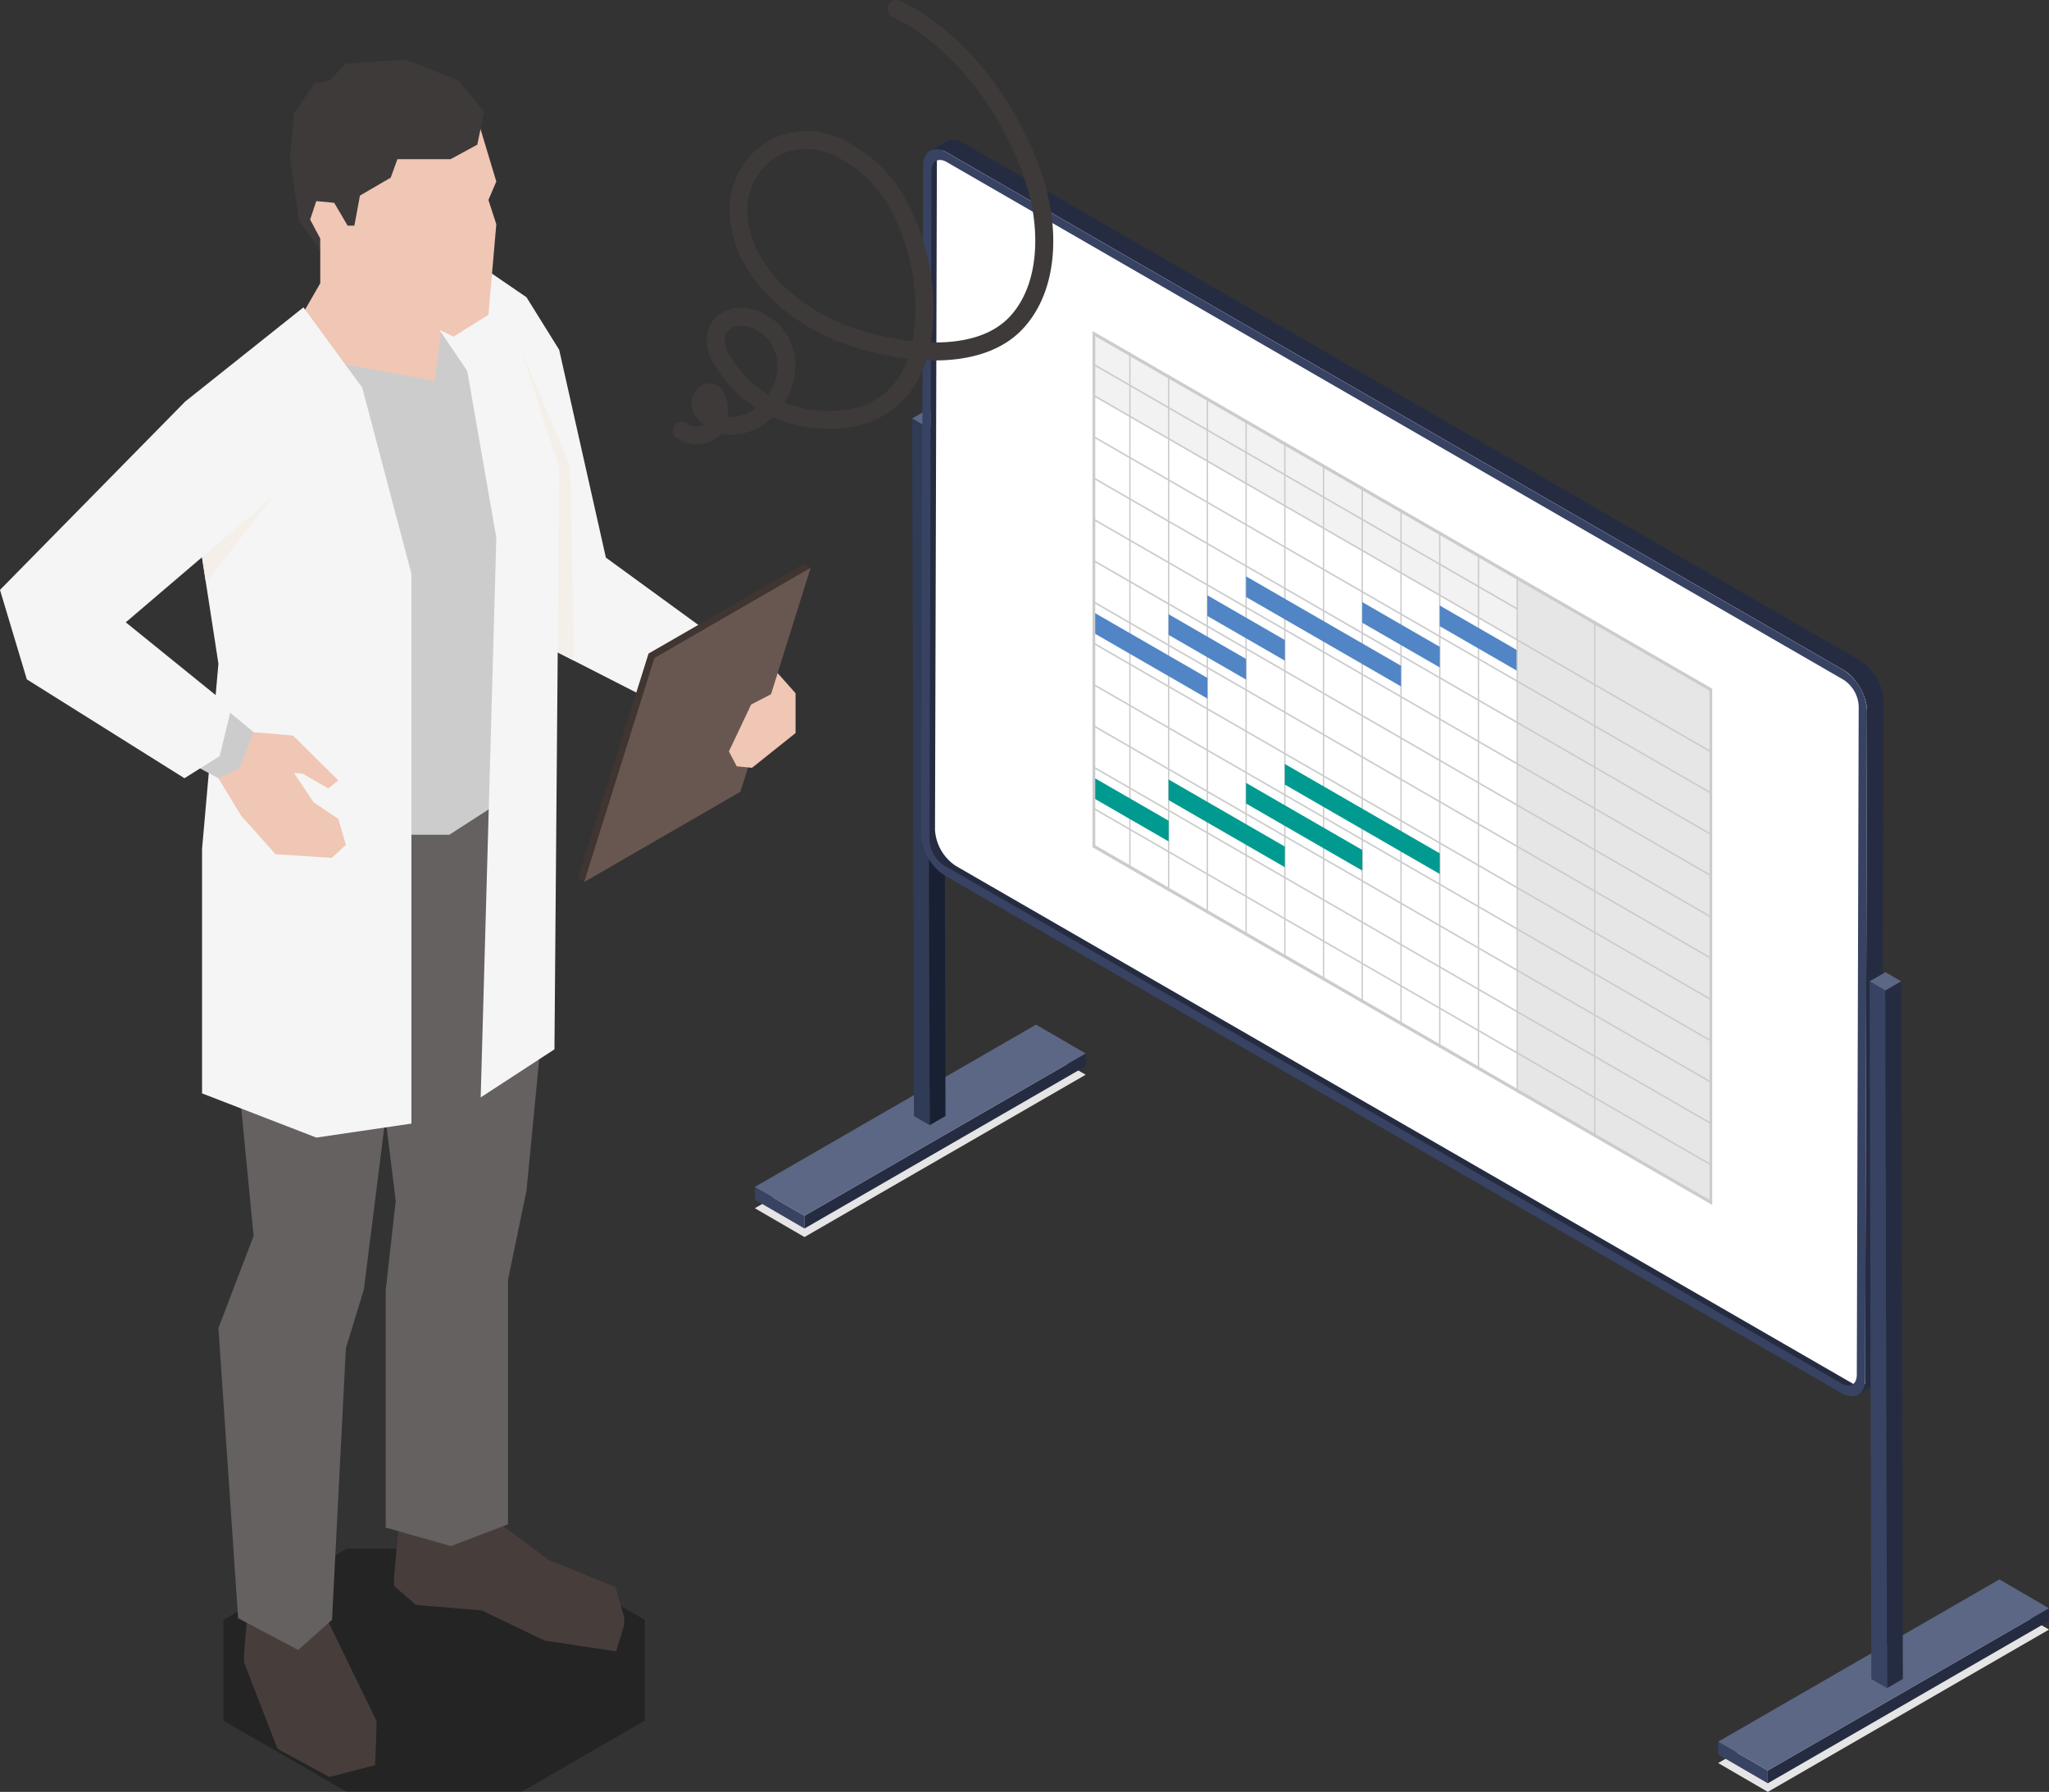 <svg id="グループ_3209" data-name="グループ 3209" xmlns="http://www.w3.org/2000/svg" xmlns:xlink="http://www.w3.org/1999/xlink" width="171.479" height="150" viewBox="0 0 171.479 150">
  <rect x="0" y="0" width="171.479" height="150" fill="#333333" stroke="none"/>
  <defs>
    <clipPath id="clip-path">
      <rect id="長方形_913" data-name="長方形 913" width="171.48" height="150" fill="none"/>
    </clipPath>
    <clipPath id="clip-path-3">
      <rect id="長方形_907" data-name="長方形 907" width="108.305" height="62.441" fill="none"/>
    </clipPath>
    <clipPath id="clip-path-5">
      <path id="パス_14206" data-name="パス 14206" d="M157.519,23.395c-.024,0-.045,0-.067.007s-.049,0-.07.006l-.021.005a.843.843,0,0,0-.091.023.627.627,0,0,0-.067.019.948.948,0,0,0-.089.039c-.016.007-.034.013-.049.021l-.02.012q-.692.4-1.384.8a.551.551,0,0,1,.076-.036.835.835,0,0,1,.081-.036c.023-.008.047-.014.07-.021s.06-.016.09-.022.06-.008.089-.011l.066-.007c.035,0,.069,0,.1,0l.066,0c.039,0,.08.011.122.019.018,0,.035,0,.053.008.059.014.12.03.181.05s.1.038.154.061c.014.006.029.01.044.017.068.031.136.066.206.107l75.049,43.329c.021.011.04.026.06.038a3.045,3.045,0,0,1,.306.214l.02.015a3.717,3.717,0,0,1,.292.267l.046.047c.09.094.178.193.261.3l.045.059c.083.107.164.218.238.333.016.024.03.049.044.071.037.06.073.118.106.18.018.031.035.063.052.094.029.056.059.113.086.17.014.027.027.056.039.083a4.259,4.259,0,0,1,.164.407c.008.021.016.044.022.065a3.875,3.875,0,0,1,.109.393c.008.036.015.072.021.107s.017.085.022.127.01.077.015.117.009.084.012.126c0,.067.008.135.008.2l-.159,55.978a1.38,1.38,0,0,1-.578,1.263l1.385-.8a1.38,1.38,0,0,0,.577-1.264l.159-55.978c0-.056,0-.111,0-.168,0-.012,0-.024,0-.036,0-.039-.007-.079-.012-.118s-.008-.081-.015-.122-.014-.082-.021-.123-.009-.058-.016-.088c0-.007-.005-.016-.006-.022a3.951,3.951,0,0,0-.109-.394c0-.011-.005-.023-.01-.035s-.008-.02-.012-.031c-.048-.136-.1-.271-.165-.4,0-.01-.008-.021-.012-.032s-.019-.036-.028-.054c-.027-.056-.055-.11-.084-.166l-.053-.1c-.034-.059-.068-.117-.1-.173-.014-.021-.025-.044-.038-.065,0,0-.007-.008-.01-.013-.074-.114-.153-.225-.235-.331l-.047-.061c-.083-.1-.169-.2-.259-.294-.016-.017-.033-.033-.049-.049a3.565,3.565,0,0,0-.289-.264.289.289,0,0,0-.025-.018,2.893,2.893,0,0,0-.3-.211c-.009-.006-.018-.014-.027-.019l-.035-.021L158.447,23.66c-.069-.04-.138-.075-.2-.106-.016-.007-.031-.012-.047-.019-.051-.022-.1-.043-.151-.06h0a1.684,1.684,0,0,0-.179-.049l-.046-.007c-.04-.007-.079-.015-.119-.02h-.012c-.021,0-.042,0-.064,0l-.077,0h-.025" transform="translate(-155.66 -23.394)" fill="none"/>
    </clipPath>
    <linearGradient id="linear-gradient" x1="-0.399" y1="1.203" x2="-0.395" y2="1.203" gradientUnits="objectBoundingBox">
      <stop offset="0" stop-color="#252c42"/>
      <stop offset="0.031" stop-color="#252c42"/>
      <stop offset="0.058" stop-color="#44527a"/>
      <stop offset="0.914" stop-color="#44527a"/>
      <stop offset="0.956" stop-color="#252c42"/>
      <stop offset="1" stop-color="#252c42"/>
    </linearGradient>
    <clipPath id="clip-path-7">
      <rect id="長方形_911" data-name="長方形 911" width="35.262" height="20.358" fill="none"/>
    </clipPath>
  </defs>
  <g id="グループ_3223" data-name="グループ 3223" clip-path="url(#clip-path)">
    <g id="グループ_3213" data-name="グループ 3213">
      <g id="グループ_3212" data-name="グループ 3212" clip-path="url(#clip-path)">
        <g id="グループ_3211" data-name="グループ 3211" transform="translate(63.172 87.559)" style="mix-blend-mode: multiply;isolation: isolate">
          <g id="グループ_3210" data-name="グループ 3210">
            <g id="グループ_3209-2" data-name="グループ 3209" clip-path="url(#clip-path-3)">
              <path id="パス_14194" data-name="パス 14194" d="M230.5,221.559l4.153,2.413-23.533,13.587-4.154-2.414ZM126.344,188.7l4.153,2.413,23.534-13.587-4.153-2.413Z" transform="translate(-126.344 -175.118)" fill="#e5e5e5"/>
            </g>
          </g>
        </g>
      </g>
    </g>
    <path id="パス_14195" data-name="パス 14195" d="M287.581,291.6l0,1.068,4.153,2.414,0-1.068Z" transform="translate(-143.79 -145.8)" fill="#384363"/>
    <path id="パス_14196" data-name="パス 14196" d="M295.887,282.84l0,1.068,23.534-13.587,0-1.068Z" transform="translate(-147.943 -134.627)" fill="#252c42"/>
    <path id="パス_14197" data-name="パス 14197" d="M287.581,278.013l4.153,2.414,23.533-13.586-4.153-2.414Z" transform="translate(-143.79 -132.213)" fill="#5b6784"/>
    <path id="パス_14198" data-name="パス 14198" d="M126.344,198.717l0,1.068L130.5,202.2l0-1.068Z" transform="translate(-63.172 -99.359)" fill="#384363"/>
    <path id="パス_14199" data-name="パス 14199" d="M134.65,189.959l0,1.068,23.533-13.587,0-1.067Z" transform="translate(-67.325 -88.186)" fill="#252c42"/>
    <path id="パス_14200" data-name="パス 14200" d="M126.344,185.131l4.153,2.414,23.534-13.587-4.153-2.414Z" transform="translate(-63.172 -85.772)" fill="#5b6784"/>
    <path id="パス_14201" data-name="パス 14201" d="M152.686,70.051l.143,58.4,1.316.765L154,70.817Z" transform="translate(-76.343 -35.026)" fill="#303b56"/>
    <path id="パス_14202" data-name="パス 14202" d="M155.318,70.816l.143,58.4,1.325-.766-.143-58.4Z" transform="translate(-77.659 -35.025)" fill="#192033"/>
    <path id="パス_14203" data-name="パス 14203" d="M152.686,69.287l1.316.765,1.325-.765-1.316-.764Z" transform="translate(-76.343 -34.261)" fill="#5b6784"/>
    <g id="グループ_3215" data-name="グループ 3215">
      <g id="グループ_3214" data-name="グループ 3214" clip-path="url(#clip-path)">
        <path id="パス_14204" data-name="パス 14204" d="M155.739,26.978a.9.9,0,0,1,.373-.819l1.385-.8a.892.892,0,0,0-.373.818l-.159,55.977a1.914,1.914,0,0,0,.017.211c.006.054.013.107.022.162s.025.114.04.172.023.086.036.13.041.114.064.171.035.093.056.138.041.082.061.123c.039.074.077.147.121.218.031.051.064.1.1.149s.048.071.074.1c.042.056.087.108.133.16.025.027.048.056.073.082a2.412,2.412,0,0,0,.186.174c.013.011.026.025.04.037a1.89,1.89,0,0,0,.253.175l75.049,43.33a1.476,1.476,0,0,0,.263.12,1.03,1.03,0,0,0,.231.05c.02,0,.037,0,.055,0a.777.777,0,0,0,.154-.008.638.638,0,0,0,.12-.04.686.686,0,0,0,.085-.033l-.013.008-.363.211-1.008.586-.013.008a.634.634,0,0,1-.07.023.664.664,0,0,1-.121.042l-.012,0a.741.741,0,0,1-.142,0c-.019,0-.036,0-.055,0h-.006a1.041,1.041,0,0,1-.223-.049l0,0a1.512,1.512,0,0,1-.261-.119l-75.049-43.33-.022-.012a2.01,2.01,0,0,1-.23-.162c-.018-.013-.032-.03-.049-.044-.061-.052-.12-.106-.177-.166-.026-.028-.051-.059-.077-.088-.044-.051-.087-.1-.13-.155-.026-.035-.051-.071-.076-.107s-.046-.061-.067-.093c-.011-.017-.019-.036-.029-.054q-.066-.109-.122-.221c-.015-.029-.033-.054-.046-.082-.006-.012-.009-.025-.016-.038-.021-.047-.038-.093-.057-.141s-.036-.081-.049-.122c-.005-.016-.008-.032-.014-.048-.013-.044-.024-.087-.036-.131s-.024-.076-.032-.114c0-.019,0-.037-.007-.057-.011-.054-.016-.106-.023-.16,0-.034-.012-.069-.014-.1s0-.074,0-.111Z" transform="translate(-77.79 -12.677)" fill="#252c42"/>
        <path id="パス_14205" data-name="パス 14205" d="M233.933,128.579c.571,0,.634-.654.635-.936l.159-55.978a3.888,3.888,0,0,0-1.737-3.006L157.943,25.331a1.355,1.355,0,0,0-.651-.207c-.57,0-.634.654-.635.936L156.5,82.037a3.89,3.89,0,0,0,1.737,3.007l75.047,43.328a1.358,1.358,0,0,0,.65.207" transform="translate(-78.25 -12.562)" fill="#fff"/>
      </g>
    </g>
    <g id="グループ_3217" data-name="グループ 3217" transform="translate(77.83 11.697)">
      <g id="グループ_3216" data-name="グループ 3216" clip-path="url(#clip-path-5)">
        <rect id="長方形_910" data-name="長方形 910" width="130.993" height="121.995" transform="matrix(0.506, -0.862, 0.862, 0.506, -45.854, 78.146)" fill="url(#linear-gradient)"/>
      </g>
    </g>
    <g id="グループ_3222" data-name="グループ 3222">
      <g id="グループ_3221" data-name="グループ 3221" clip-path="url(#clip-path)">
        <path id="パス_14207" data-name="パス 14207" d="M154.185,82.374a4.355,4.355,0,0,0,1.968,3.41l75.049,43.33c1.085.626,1.978.12,1.982-1.129l.159-55.978a4.359,4.359,0,0,0-1.969-3.41l-75.049-43.33c-1.085-.626-1.978-.117-1.982,1.13Zm.7.4.158-55.977c0-.809.578-1.137,1.282-.73L231.372,69.4a2.81,2.81,0,0,1,1.273,2.205l-.159,55.977c0,.812-.576,1.14-1.281.733l-75.049-43.33a2.809,2.809,0,0,1-1.273-2.207" transform="translate(-77.092 -12.5)" fill="#384363"/>
        <path id="パス_14208" data-name="パス 14208" d="M312.931,164.3l.143,58.4,1.316.764-.143-58.4Z" transform="translate(-156.465 -82.148)" fill="#384363"/>
        <path id="パス_14209" data-name="パス 14209" d="M315.564,165.061l.143,58.4,1.325-.765-.143-58.4Z" transform="translate(-157.782 -82.148)" fill="#252c42"/>
        <path id="パス_14210" data-name="パス 14210" d="M312.931,163.531l1.316.764,1.325-.764-1.316-.764Z" transform="translate(-156.465 -81.383)" fill="#5b6784"/>
        <path id="パス_14211" data-name="パス 14211" d="M183.093,61.038v2.595l3.014,1.741v-2.6Z" transform="translate(-91.547 -30.519)" fill="#f2f2f2"/>
        <path id="パス_14212" data-name="パス 14212" d="M183.093,55.855v2.592l3.014,1.741V57.6Z" transform="translate(-91.547 -27.927)" fill="#f2f2f2"/>
        <path id="パス_14213" data-name="パス 14213" d="M189.122,64.52v2.595l3.24,1.871V66.39Z" transform="translate(-94.561 -32.26)" fill="#f2f2f2"/>
        <path id="パス_14214" data-name="パス 14214" d="M189.122,59.336v2.592l3.241,1.87V61.206Z" transform="translate(-94.561 -29.668)" fill="#f2f2f2"/>
        <path id="パス_14215" data-name="パス 14215" d="M195.6,68.261v2.6l3.241,1.871V70.133Z" transform="translate(-97.802 -34.131)" fill="#f2f2f2"/>
        <path id="パス_14216" data-name="パス 14216" d="M195.6,63.077v2.592l3.241,1.871V64.949Z" transform="translate(-97.802 -31.539)" fill="#f2f2f2"/>
        <path id="パス_14217" data-name="パス 14217" d="M202.085,72V74.6l3.242,1.872v-2.6Z" transform="translate(-101.043 -36.002)" fill="#f2f2f2"/>
        <path id="パス_14218" data-name="パス 14218" d="M202.085,66.82v2.592l3.242,1.872V68.692Z" transform="translate(-101.043 -33.41)" fill="#f2f2f2"/>
        <path id="パス_14219" data-name="パス 14219" d="M208.57,75.748v2.6l3.241,1.871V77.619Z" transform="translate(-104.285 -37.874)" fill="#f2f2f2"/>
        <path id="パス_14220" data-name="パス 14220" d="M208.57,70.564v2.592l3.241,1.871V72.435Z" transform="translate(-104.285 -35.282)" fill="#f2f2f2"/>
        <path id="パス_14221" data-name="パス 14221" d="M215.052,79.49v2.595l3.24,1.871V81.361Z" transform="translate(-107.526 -39.745)" fill="#f2f2f2"/>
        <path id="パス_14222" data-name="パス 14222" d="M215.052,74.306V76.9l3.24,1.87V76.177Z" transform="translate(-107.526 -37.153)" fill="#f2f2f2"/>
        <path id="パス_14223" data-name="パス 14223" d="M221.533,83.232v2.6l3.24,1.871V85.1Z" transform="translate(-110.767 -41.616)" fill="#f2f2f2"/>
        <path id="パス_14224" data-name="パス 14224" d="M221.533,78.048V80.64l3.24,1.871V79.919Z" transform="translate(-110.767 -39.024)" fill="#f2f2f2"/>
        <path id="パス_14225" data-name="パス 14225" d="M228.014,86.974v2.595l3.243,1.872V88.847Z" transform="translate(-114.007 -43.487)" fill="#f2f2f2"/>
        <path id="パス_14226" data-name="パス 14226" d="M228.014,81.79v2.592l3.243,1.872V83.663Z" transform="translate(-114.007 -40.895)" fill="#f2f2f2"/>
        <path id="パス_14227" data-name="パス 14227" d="M234.5,90.719v2.595l3.24,1.871V92.59Z" transform="translate(-117.251 -45.36)" fill="#f2f2f2"/>
        <path id="パス_14228" data-name="パス 14228" d="M234.5,85.535v2.592l3.24,1.87V87.406Z" transform="translate(-117.251 -42.768)" fill="#f2f2f2"/>
        <path id="パス_14229" data-name="パス 14229" d="M240.982,94.461v2.6l3.24,1.871V96.332Z" transform="translate(-120.491 -47.23)" fill="#f2f2f2"/>
        <path id="パス_14230" data-name="パス 14230" d="M240.982,89.277v2.592l3.24,1.871V91.148Z" transform="translate(-120.491 -44.638)" fill="#f2f2f2"/>
        <path id="パス_14231" data-name="パス 14231" d="M247.464,98.2V100.8l3.243,1.872v-2.6Z" transform="translate(-123.732 -49.102)" fill="#f2f2f2"/>
        <path id="パス_14232" data-name="パス 14232" d="M247.464,93.02v2.592l3.243,1.872V94.892Z" transform="translate(-123.732 -46.51)" fill="#f2f2f2"/>
        <path id="パス_14233" data-name="パス 14233" d="M253.95,176.286v3.153l6.481,3.742v-3.153Z" transform="translate(-126.975 -88.143)" fill="#e6e6e6"/>
        <path id="パス_14234" data-name="パス 14234" d="M253.95,169.376v3.455l6.481,3.742v-3.455Z" transform="translate(-126.975 -84.688)" fill="#e6e6e6"/>
        <path id="パス_14235" data-name="パス 14235" d="M253.95,162.46v3.458l6.481,3.742V166.2Z" transform="translate(-126.975 -81.23)" fill="#e6e6e6"/>
        <path id="パス_14236" data-name="パス 14236" d="M253.95,155.543V159l6.481,3.742v-3.458Z" transform="translate(-126.975 -77.772)" fill="#e6e6e6"/>
        <path id="パス_14237" data-name="パス 14237" d="M253.95,148.628v3.458l6.481,3.742V152.37Z" transform="translate(-126.975 -74.314)" fill="#e6e6e6"/>
        <path id="パス_14238" data-name="パス 14238" d="M253.95,141.712v3.458l6.481,3.742v-3.458Z" transform="translate(-126.975 -70.856)" fill="#e6e6e6"/>
        <path id="パス_14239" data-name="パス 14239" d="M253.95,134.8v3.458L260.431,142v-3.458Z" transform="translate(-126.975 -67.398)" fill="#e6e6e6"/>
        <path id="パス_14240" data-name="パス 14240" d="M253.95,127.88v3.458l6.481,3.742v-3.458Z" transform="translate(-126.975 -63.94)" fill="#e6e6e6"/>
        <path id="パス_14241" data-name="パス 14241" d="M253.95,120.964v3.458l6.481,3.742v-3.458Z" transform="translate(-126.975 -60.482)" fill="#e6e6e6"/>
        <path id="パス_14242" data-name="パス 14242" d="M253.95,114.047v3.459l6.481,3.742v-3.458Z" transform="translate(-126.975 -57.024)" fill="#e6e6e6"/>
        <path id="パス_14243" data-name="パス 14243" d="M253.95,107.137v3.455l6.481,3.742v-3.455Z" transform="translate(-126.975 -53.569)" fill="#e6e6e6"/>
        <path id="パス_14244" data-name="パス 14244" d="M253.95,99.355v2.6l6.481,3.742v-5.187l-6.481-3.742Z" transform="translate(-126.975 -48.382)" fill="#e6e6e6"/>
        <path id="パス_14245" data-name="パス 14245" d="M266.912,183.77v3.153l9.724,5.615v-3.153Z" transform="translate(-133.456 -91.885)" fill="#e6e6e6"/>
        <path id="パス_14246" data-name="パス 14246" d="M266.912,176.86v3.455l9.725,5.614v-3.455Z" transform="translate(-133.456 -88.43)" fill="#e6e6e6"/>
        <path id="パス_14247" data-name="パス 14247" d="M266.913,169.944V173.4l9.724,5.615v-3.458Z" transform="translate(-133.456 -84.972)" fill="#e6e6e6"/>
        <path id="パス_14248" data-name="パス 14248" d="M266.912,163.027v3.459l9.725,5.615v-3.459Z" transform="translate(-133.456 -81.514)" fill="#e6e6e6"/>
        <path id="パス_14249" data-name="パス 14249" d="M266.913,156.112v3.458l9.724,5.615v-3.458Z" transform="translate(-133.456 -78.056)" fill="#e6e6e6"/>
        <path id="パス_14250" data-name="パス 14250" d="M266.913,149.2v3.458l9.724,5.615v-3.458Z" transform="translate(-133.456 -74.598)" fill="#e6e6e6"/>
        <path id="パス_14251" data-name="パス 14251" d="M266.913,142.28v3.458l9.725,5.615v-3.458Z" transform="translate(-133.456 -71.14)" fill="#e6e6e6"/>
        <path id="パス_14252" data-name="パス 14252" d="M266.912,135.364v3.458l9.725,5.615v-3.458Z" transform="translate(-133.456 -67.682)" fill="#e6e6e6"/>
        <path id="パス_14253" data-name="パス 14253" d="M266.913,128.448v3.458l9.724,5.615v-3.458Z" transform="translate(-133.456 -64.224)" fill="#e6e6e6"/>
        <path id="パス_14254" data-name="パス 14254" d="M266.913,121.531v3.459l9.725,5.615v-3.459Z" transform="translate(-133.456 -60.766)" fill="#e6e6e6"/>
        <path id="パス_14255" data-name="パス 14255" d="M266.913,114.621v3.455l9.724,5.615v-3.455Z" transform="translate(-133.456 -57.311)" fill="#e6e6e6"/>
        <path id="パス_14256" data-name="パス 14256" d="M266.913,104.247v5.187l9.724,5.615v-5.187Z" transform="translate(-133.456 -52.124)" fill="#e6e6e6"/>
        <path id="パス_14257" data-name="パス 14257" d="M266.8,147.1l.115.066V103.943l-.115-.066Z" transform="translate(-133.399 -51.938)" fill="#ccc"/>
        <path id="パス_14258" data-name="パス 14258" d="M247.349,135.867l.115.066V92.714l-.115-.066Z" transform="translate(-123.675 -46.324)" fill="#ccc"/>
        <path id="パス_14259" data-name="パス 14259" d="M240.868,132.125l.115.066V88.972l-.115-.066Z" transform="translate(-120.434 -44.453)" fill="#ccc"/>
        <path id="パス_14260" data-name="パス 14260" d="M234.387,128.383l.114.066V85.23l-.114-.066Z" transform="translate(-117.194 -42.582)" fill="#ccc"/>
        <path id="パス_14261" data-name="パス 14261" d="M227.9,124.638l.115.066V81.485l-.115-.066Z" transform="translate(-113.95 -40.709)" fill="#ccc"/>
        <path id="パス_14262" data-name="パス 14262" d="M221.419,120.9l.114.066V77.743l-.114-.066Z" transform="translate(-110.709 -38.838)" fill="#ccc"/>
        <path id="パス_14263" data-name="パス 14263" d="M214.938,117.154l.115.066V74l-.115-.066Z" transform="translate(-107.469 -36.967)" fill="#ccc"/>
        <path id="パス_14264" data-name="パス 14264" d="M208.456,113.412l.115.066V70.259l-.115-.066Z" transform="translate(-104.228 -35.096)" fill="#ccc"/>
        <path id="パス_14265" data-name="パス 14265" d="M201.971,109.667l.115.066V66.514l-.115-.066Z" transform="translate(-100.985 -33.224)" fill="#ccc"/>
        <path id="パス_14266" data-name="パス 14266" d="M195.489,105.925l.114.066V62.772l-.114-.066Z" transform="translate(-97.744 -31.353)" fill="#ccc"/>
        <path id="パス_14267" data-name="パス 14267" d="M189.007,102.183l.115.066V59.03l-.115-.066Z" transform="translate(-94.504 -29.482)" fill="#ccc"/>
        <path id="パス_14268" data-name="パス 14268" d="M182.864,60.907l35.542,20.521v-.154l-35.542-20.52Z" transform="translate(-91.432 -30.377)" fill="#ccc"/>
        <path id="パス_14269" data-name="パス 14269" d="M182.864,66.1l51.863,29.943v-.153L182.864,65.943Z" transform="translate(-91.432 -32.972)" fill="#ccc"/>
        <path id="パス_14270" data-name="パス 14270" d="M182.865,73.007l51.862,29.943V102.8L182.864,72.854Z" transform="translate(-91.432 -36.427)" fill="#ccc"/>
        <path id="パス_14271" data-name="パス 14271" d="M182.864,79.923l51.863,29.943v-.152L182.864,79.77Z" transform="translate(-91.432 -39.885)" fill="#ccc"/>
        <path id="パス_14272" data-name="パス 14272" d="M182.864,86.839l51.863,29.943v-.152L182.864,86.687Z" transform="translate(-91.432 -43.344)" fill="#ccc"/>
        <path id="パス_14273" data-name="パス 14273" d="M182.864,93.755,234.727,123.7v-.152L182.864,93.6Z" transform="translate(-91.432 -46.801)" fill="#ccc"/>
        <path id="パス_14274" data-name="パス 14274" d="M182.864,100.671l51.863,29.943v-.153l-51.863-29.943Z" transform="translate(-91.432 -50.259)" fill="#ccc"/>
        <path id="パス_14275" data-name="パス 14275" d="M182.864,107.586l51.863,29.943v-.152l-51.862-29.943Z" transform="translate(-91.432 -53.717)" fill="#ccc"/>
        <path id="パス_14276" data-name="パス 14276" d="M182.864,114.5l51.863,29.943v-.152L182.864,114.35Z" transform="translate(-91.432 -57.175)" fill="#ccc"/>
        <path id="パス_14277" data-name="パス 14277" d="M182.864,121.419l51.863,29.943v-.152l-51.863-29.943Z" transform="translate(-91.432 -60.634)" fill="#ccc"/>
        <path id="パス_14278" data-name="パス 14278" d="M182.864,128.335l51.863,29.942v-.152l-51.863-29.942Z" transform="translate(-91.432 -64.091)" fill="#ccc"/>
        <path id="パス_14279" data-name="パス 14279" d="M182.864,135.244l51.863,29.943v-.152l-51.863-29.943Z" transform="translate(-91.432 -67.546)" fill="#ccc"/>
        <path id="パス_14280" data-name="パス 14280" d="M240.981,103.105l6.483,3.743V105.12l-6.483-3.743Z" transform="translate(-120.49 -50.688)" fill="#5185c5"/>
        <path id="パス_14281" data-name="パス 14281" d="M228.016,102.534l6.483,3.743v-1.728l-6.483-3.743Z" transform="translate(-114.008 -50.403)" fill="#5185c5"/>
        <path id="パス_14282" data-name="パス 14282" d="M208.566,98.221l12.966,7.486v-1.729l-12.966-7.485Z" transform="translate(-104.283 -48.246)" fill="#5185c5"/>
        <path id="パス_14283" data-name="パス 14283" d="M202.084,101.393l6.483,3.743v-1.729l-6.483-3.743Z" transform="translate(-101.042 -49.832)" fill="#5185c5"/>
        <path id="パス_14284" data-name="パス 14284" d="M195.6,104.565l6.483,3.743V106.58l-6.483-3.743Z" transform="translate(-97.801 -51.418)" fill="#5185c5"/>
        <path id="パス_14285" data-name="パス 14285" d="M183.093,104.259l9.5,5.483v-1.729l-9.5-5.482Z" transform="translate(-91.547 -51.265)" fill="#5185c5"/>
        <path id="パス_14286" data-name="パス 14286" d="M215.05,129.625l12.966,7.486v-1.729L215.05,127.9Z" transform="translate(-107.525 -63.948)" fill="#009a90"/>
        <path id="パス_14287" data-name="パス 14287" d="M208.566,132.8l9.724,5.615v-1.729l-9.724-5.614Z" transform="translate(-104.283 -65.535)" fill="#009a90"/>
        <path id="パス_14288" data-name="パス 14288" d="M195.6,132.227l9.724,5.615v-1.728L195.6,130.5Z" transform="translate(-97.801 -65.249)" fill="#009a90"/>
        <path id="パス_14289" data-name="パス 14289" d="M183.093,131.921l6.254,3.611V133.8l-6.254-3.611Z" transform="translate(-91.547 -65.096)" fill="#009a90"/>
        <path id="パス_14290" data-name="パス 14290" d="M182.864,55.417l51.863,29.944v43.218L182.864,98.636ZM234.5,85.534,183.093,55.854V98.464L234.5,128.143Z" transform="translate(-91.432 -27.708)" fill="#ccc"/>
        <path id="パス_14291" data-name="パス 14291" d="M253.835,139.611l.115.066V96.459l-.115-.066Z" transform="translate(-126.918 -48.196)" fill="#ccc"/>
        <path id="パス_14292" data-name="パス 14292" d="M113.175,107.426l2.3,1.311-2.071,1.562-.231,2.39-3.089-1.26.806-3.547Z" transform="translate(-55.043 -53.713)" fill="#8ccccb"/>
        <path id="パス_14293" data-name="パス 14293" d="M78.185,44.9l3.553,2.432,2.737,4.4,3.908,17.395,9.633,7.018-3.648,1.78-.28,4.115L80.9,75.3,75.354,64.116V46.763Z" transform="translate(-37.677 -22.449)" fill="#f5f5f5"/>
        <path id="パス_14294" data-name="パス 14294" d="M91.61,84.537,91.3,68.281l-4.155-9.823L88.9,81.541l1.348,2.3Z" transform="translate(-43.572 -29.229)" fill="#f4efe9"/>
        <g id="グループ_3220" data-name="グループ 3220" transform="translate(18.695 129.642)" opacity="0.3">
          <g id="グループ_3219" data-name="グループ 3219">
            <g id="グループ_3218" data-name="グループ 3218" clip-path="url(#clip-path-7)">
              <path id="パス_14295" data-name="パス 14295" d="M37.391,265.244l10.325-5.96H62.324l10.327,5.96v8.438l-10.327,5.957-14.608,0-10.327-5.96Z" transform="translate(-37.389 -259.285)"/>
            </g>
          </g>
        </g>
        <path id="パス_14296" data-name="パス 14296" d="M68.649,262.32l14.5,2.875,2.063,1.33v.7l-.676,2.173-6-.91L73.3,265.966l-5.519-.457-1.828-1.6v-.7Z" transform="translate(-32.978 -131.16)" fill="#473e3c"/>
        <path id="パス_14297" data-name="パス 14297" d="M74.335,254.353l4.527,3.393,5.624,2.282.723,2.513-.676,2.175-6-.912L73.3,261.28l-5.519-.457-1.828-1.6.459-4.874Z" transform="translate(-32.978 -127.176)" fill="#473e3c"/>
        <path id="パス_14298" data-name="パス 14298" d="M51.927,282.516v.7l-.114,3.01-3.827.991-4.338-2.358-2.8-7.229v-.7Z" transform="translate(-20.422 -138.465)" fill="#473e3c"/>
        <path id="パス_14299" data-name="パス 14299" d="M47.7,269.563l4.225,8.692-.114,3-3.827,1L43.647,279.9l-2.8-7.228.352-4.26Z" transform="translate(-20.422 -134.204)" fill="#473e3c"/>
        <path id="パス_14300" data-name="パス 14300" d="M75.355,156.5l-1.262,13.048-1.544,7.441v20.483L67.777,199.3l-5.468-1.549V177.9l.84-7.505-3.087-24.9L74.8,139.752Z" transform="translate(-30.031 -69.876)" fill="#656161"/>
        <path id="パス_14301" data-name="パス 14301" d="M62.291,132.78l-5.611,7.484-4.5,2.793-3.5,27.8-1.505,4.911L46.016,198.5l-2.831,2.524-5.029-2.66-1.648-24.281,2.946-7.715-2.994-30.872,5.019-9.12,18.289-.564Z" transform="translate(-18.229 -62.904)" fill="#656161"/>
        <path id="パス_14302" data-name="パス 14302" d="M52.2,39.789v2.763L50.8,44.984l2.481,6.08,9.31,1.544,1.869-4.771-1.967-8.746-11.27-1.41Z" transform="translate(-25.398 -18.841)" fill="#f0c6b4"/>
        <path id="パス_14303" data-name="パス 14303" d="M64.718,55.366l-.541,4.213-8.605-1.591L59.22,97.559h6.172l5.146-3.319,1.309-25.774-3.553-13.1Z" transform="translate(-27.786 -27.683)" fill="#ccc"/>
        <path id="パス_14304" data-name="パス 14304" d="M71.852,51.7l3.179,4.7,2.432,13.958-1.309,46.85,6.173-4.025.4-48.716L79.5,54.573l-4.187-3.886Z" transform="translate(-35.926 -25.343)" fill="#f5f5f5"/>
        <path id="パス_14305" data-name="パス 14305" d="M30.965,59.349l9.915-7.9L45.8,58.177l4.113,15.577V119.78l-7.955,1.17-9.565-3.7V96.79l1.37-15.509L32.133,70.716Z" transform="translate(-15.483 -25.722)" fill="#f5f5f5"/>
        <path id="パス_14306" data-name="パス 14306" d="M39.643,83.335l-5.5,7.114-.329-2.133.912-4.6Z" transform="translate(-16.908 -41.667)" fill="#f4efe9"/>
        <path id="パス_14307" data-name="パス 14307" d="M65.611,18.835l1.323,4.4-.66,1.542.66,2.035-.66,7.578-2.919,1.824-7.926-3.789-.982-2.458L52.2,28l-.7-.48-.7-1.341v-4.21l8.554-5.893Z" transform="translate(-25.398 -8.039)" fill="#f0c6b4"/>
        <path id="パス_14308" data-name="パス 14308" d="M51.869,11.725l1.358-1.4,5-.328,4.407,1.731,2.15,2.62-.562,2.76-2.245,1.216H57.533l-.562,1.545-2.573,1.5-.467,2.52h-.562l-1.125-1.913-1.5-.145-.514,1.546.844,1.587v.985L49.3,23.467l-.751-5.19.331-3.789,1.685-2.48Z" transform="translate(-24.274 -4.997)" fill="#3e3a3a"/>
        <path id="パス_14309" data-name="パス 14309" d="M60.63,18.883l-4.151-3.928.529,1.753Z" transform="translate(-28.24 -7.477)" fill="#3e3a3a"/>
        <path id="パス_14310" data-name="パス 14310" d="M39.5,122.587l3.3.28,3.791,3.757-.841.663-2.144-1.229-.733-.068,1.646,2.456,2.073,1.4.632,2.177-1.194,1.088-4.7-.313-2.875-3.231-1.894-3.122.806-2.313Z" transform="translate(-18.278 -61.293)" fill="#f0c6b4"/>
        <path id="パス_14311" data-name="パス 14311" d="M33.822,118.379l2.525,2.1-1.192,3.052-1.754.806-3.155-1.683Z" transform="translate(-15.123 -59.19)" fill="#ccc"/>
        <path id="パス_14312" data-name="パス 14312" d="M20.585,66.037l-5.1.609L0,82.4l2.245,7.488,13.192,8.276,2.947-1.85.98-4.043-8.838-7.158L22.735,74.686l.513-5.565Z" transform="translate(0 -33.018)" fill="#f5f5f5"/>
        <path id="パス_14313" data-name="パス 14313" d="M96.789,120.622l.5.375,18.95-26.3-.489-.37-13.079,7.545Z" transform="translate(-48.395 -47.162)" fill="#403531"/>
        <path id="パス_14314" data-name="パス 14314" d="M97.781,121.366l13.074-7.556,5.876-18.747-13.075,7.554Z" transform="translate(-48.891 -47.532)" fill="#685750"/>
        <path id="パス_14315" data-name="パス 14315" d="M126.087,112.687l1.5,1.688v3.333l-3.648,2.91-1.275-.128-.654-1.243,1.859-3.928,1.659-.859Z" transform="translate(-61.007 -56.343)" fill="#f0c6b4"/>
        <path id="パス_14316" data-name="パス 14316" d="M114.015,37.13a2.719,2.719,0,0,1-1.086-.485.748.748,0,1,1,.9-1.195,1.394,1.394,0,0,0,1.362.127,3.133,3.133,0,0,1-.711-.836,1.745,1.745,0,0,1,.366-2.357,1.369,1.369,0,0,1,1.966.31,3.241,3.241,0,0,1,.394,2.193,2.308,2.308,0,0,0,.391.023,3.457,3.457,0,0,0,1.984-.78,10.772,10.772,0,0,1-3.456-3.584,3.391,3.391,0,0,1-.443-3.267,3.013,3.013,0,0,1,3.1-1.489,4.84,4.84,0,0,1,4.045,4.028,5.733,5.733,0,0,1-.865,3.877,8.922,8.922,0,0,0,2.236.6c3.264.424,5.675-.411,7.168-2.48a7.505,7.505,0,0,0,.934-1.777,24.41,24.41,0,0,1-5.487-1.324c-4.466-1.639-9.112-5.57-9.42-10.656a6.688,6.688,0,0,1,2.672-5.882,6.465,6.465,0,0,1,6.287-.707,12.057,12.057,0,0,1,6.223,6.152,18.807,18.807,0,0,1,1.65,11.041c2.576.059,5.1-.486,6.677-2.242,2.511-2.8,2.353-7.39,1.456-10.472C140.5,9.558,136.05,3.857,131.03,1.422a.748.748,0,1,1,.652-1.346c5.383,2.612,10.137,8.676,12.111,15.452,1.053,3.616,1.139,8.639-1.779,11.89-1.941,2.162-5,2.864-8.172,2.74a9.224,9.224,0,0,1-1.265,2.53C131.313,34.439,128.8,36.4,124,35.775a10.459,10.459,0,0,1-3.023-.877q-.107.1-.219.2a5.062,5.062,0,0,1-3.126,1.309,3.871,3.871,0,0,1-.976-.1,1.784,1.784,0,0,1-.284.289,2.874,2.874,0,0,1-2.361.537m4.834-9.816c-.077-.016-.155-.028-.233-.037a1.579,1.579,0,0,0-1.583.648,2.231,2.231,0,0,0,.385,1.868,9.3,9.3,0,0,0,3.2,3.226,4.233,4.233,0,0,0,.727-2.968,3.391,3.391,0,0,0-2.5-2.737m6.012-14.738a4.882,4.882,0,0,0-3.919.809,5.2,5.2,0,0,0-2.058,4.58c.269,4.411,4.434,7.87,8.442,9.342a23.37,23.37,0,0,0,5.389,1.254,17.372,17.372,0,0,0-1.489-10.291,10.574,10.574,0,0,0-5.425-5.412,5.8,5.8,0,0,0-.94-.283" transform="translate(-56.316 0)" fill="#3e3a3a"/>
      </g>
    </g>
  </g>
</svg>
